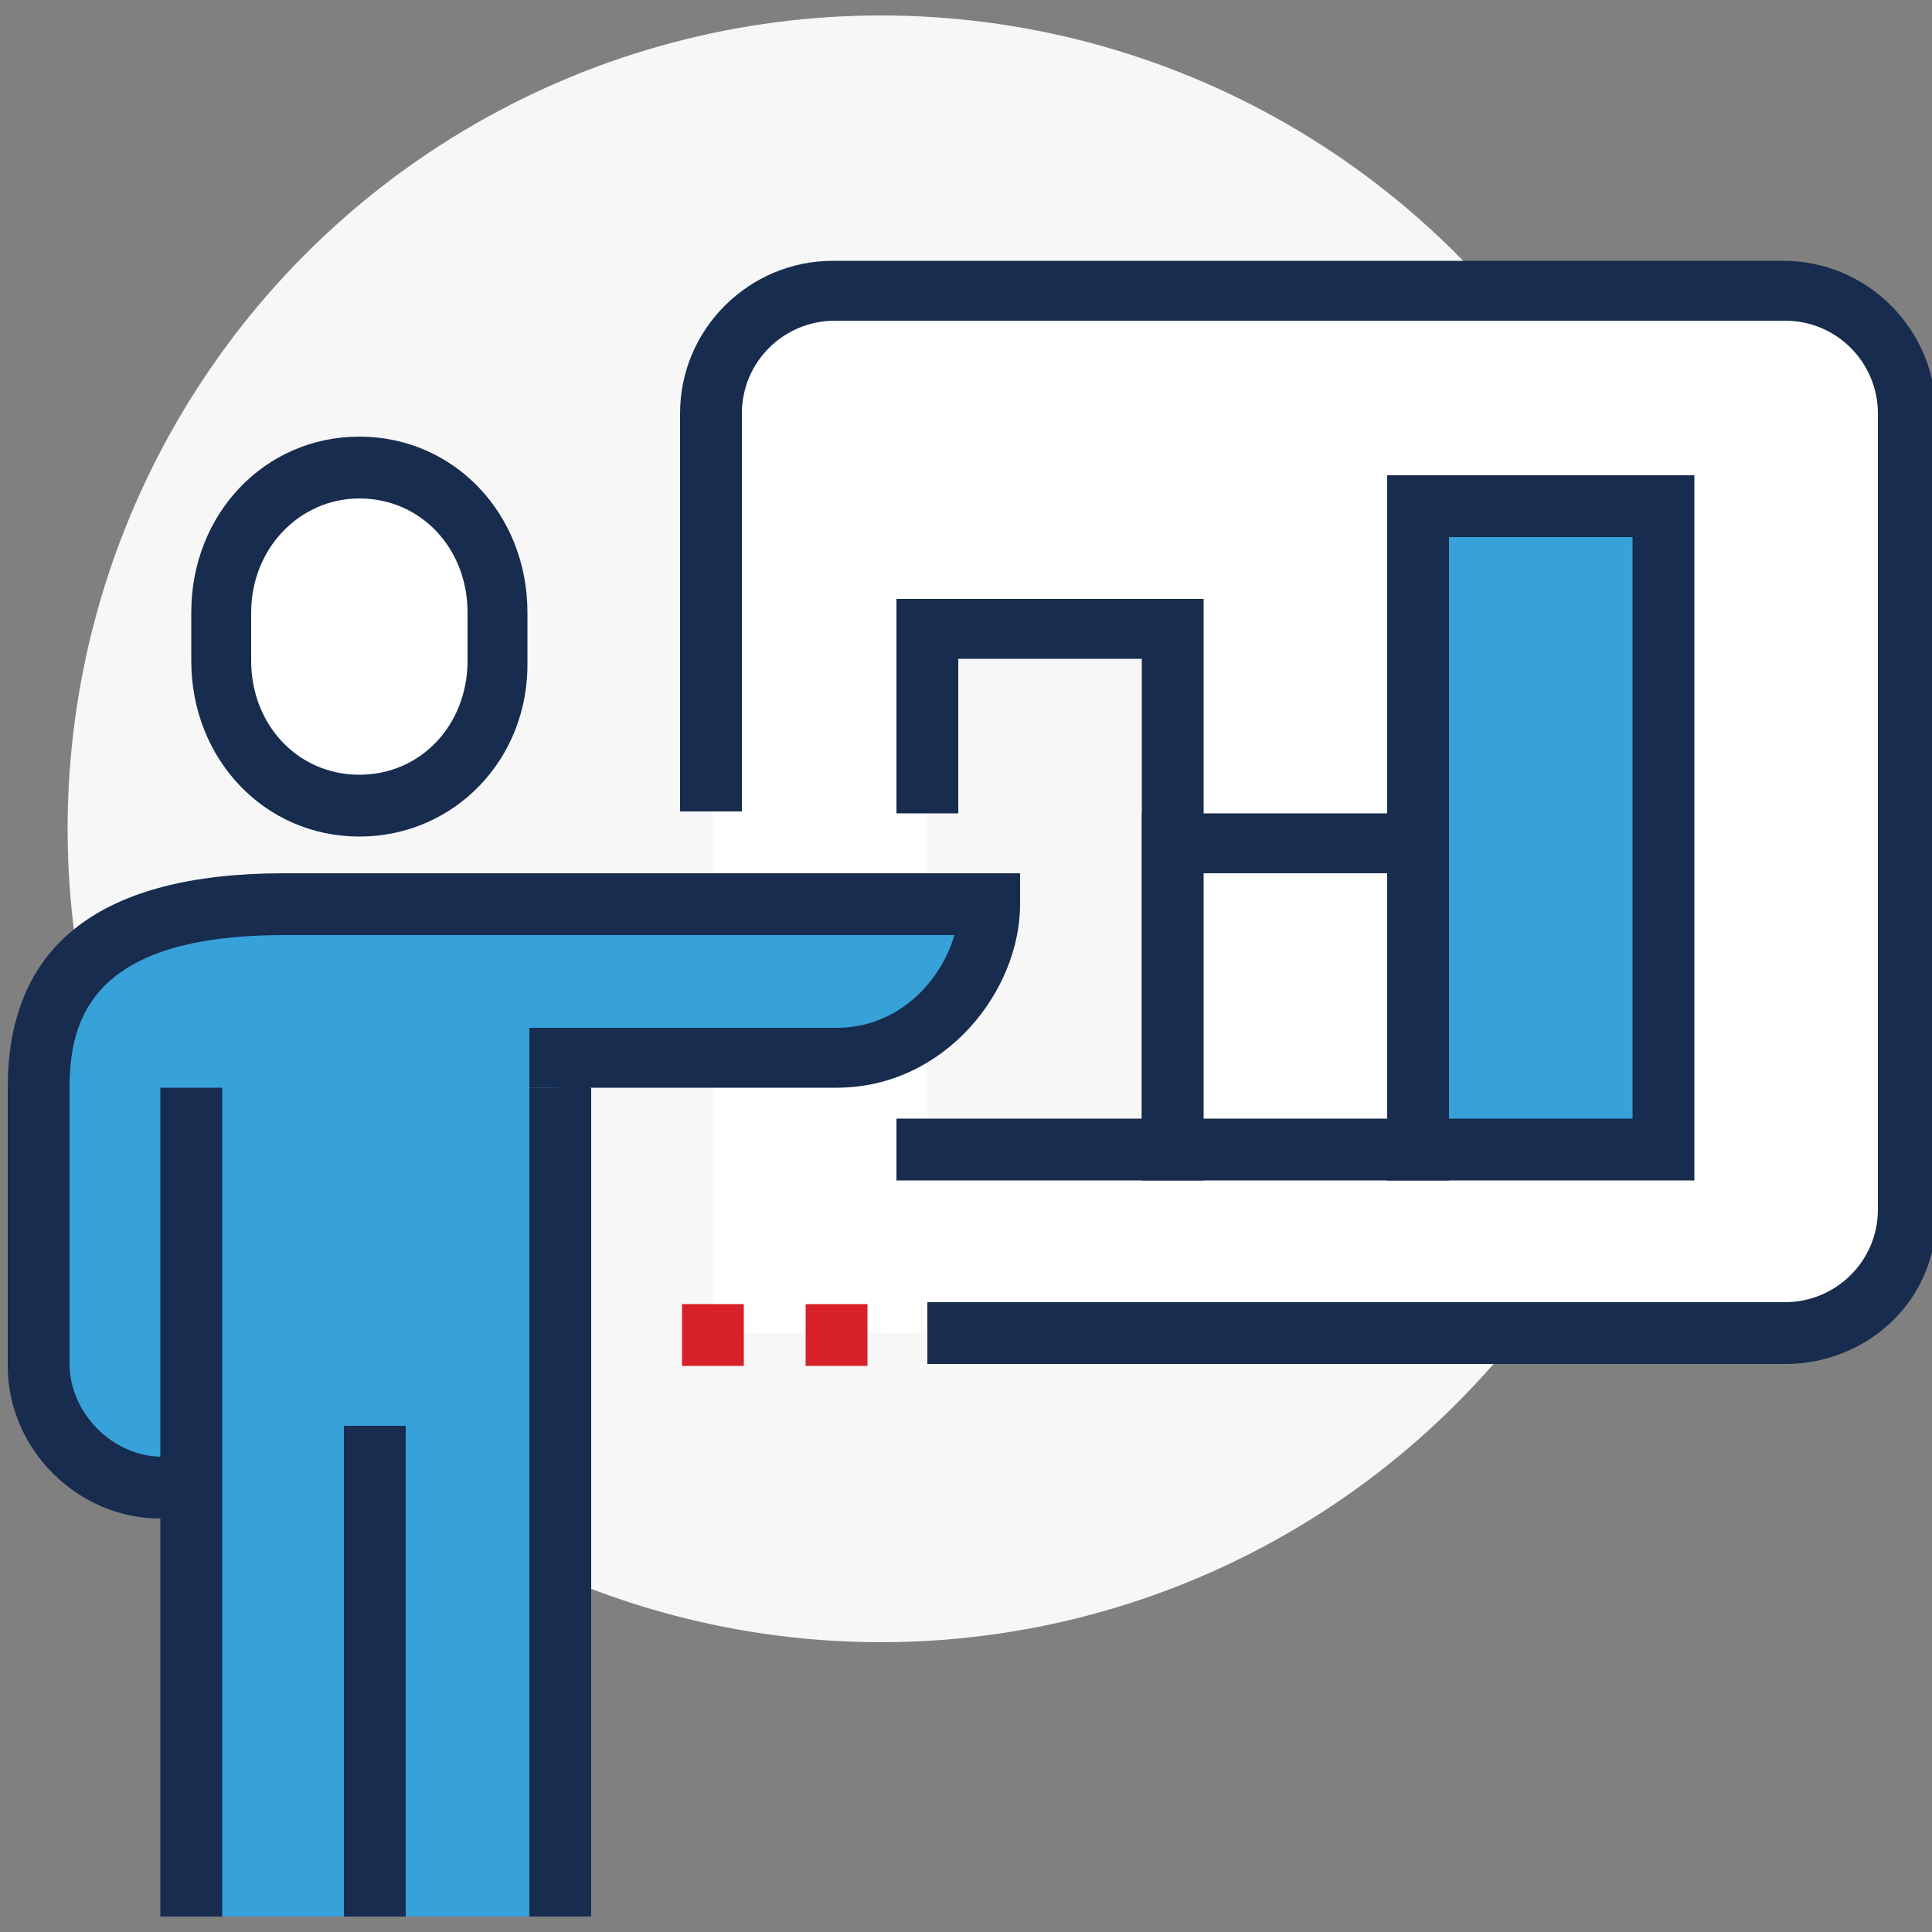 <?xml version="1.0" encoding="utf-8"?>
<!-- Generator: Adobe Illustrator 27.0.1, SVG Export Plug-In . SVG Version: 6.00 Build 0)  -->
<svg version="1.1" id="a" xmlns="http://www.w3.org/2000/svg" xmlns:xlink="http://www.w3.org/1999/xlink" x="0px" y="0px"
	 viewBox="0 0 100 100" style="enable-background:new 0 0 100 100;" xml:space="preserve">
<rect x="0" y="0" width="100" height="100" fill="#808080" stroke="none"/>
<style type="text/css">
	.st0{fill:#F7F7F7;}
	.st1{fill:#FFFFFF;}
	.st2{fill:#172C4E;}
	.st3{fill:#37A1DA;}
	.st4{fill:#D72028;}
</style>
<circle class="st0" cx="45.6" cy="42.9" r="42.1"/>
<path class="st1" d="M92.4,15.1H43.2c-3.5,0-6.3,2.8-6.3,6.3V69h55.6c3.5,0,6.3-2.8,6.3-6.3V21.4C98.8,17.9,96,15.1,92.4,15.1z"/>
<path class="st2" d="M92.4,70.6H48v-3.2h44.4c2.6,0,4.8-2.1,4.8-4.8V21.4c0-2.6-2.1-4.8-4.8-4.8H43.2c-2.6,0-4.8,2.1-4.8,4.8v20.6
	h-3.2V21.4c0-4.4,3.6-7.9,7.9-7.9h49.2c4.4,0,7.9,3.6,7.9,7.9v41.3C100.4,67.1,96.8,70.6,92.4,70.6L92.4,70.6z"/>
<polygon class="st0" points="48,32.5 48,57.9 48,59.5 60.7,59.5 60.7,32.5 "/>
<polygon class="st2" points="62.3,61.1 46.4,61.1 46.4,57.9 59.1,57.9 59.1,34.1 49.6,34.1 49.6,42.1 46.4,42.1 46.4,31 62.3,31 "/>
<g>
	<rect x="60.7" y="43.7" class="st1" width="12.7" height="15.9"/>
	<path class="st2" d="M75,61.1H59.1v-19H75V61.1z M62.3,57.9h9.5V45.2h-9.5V57.9z"/>
</g>
<g>
	<rect x="73.4" y="26.2" class="st3" width="12.7" height="33.3"/>
	<path class="st2" d="M87.7,61.1H71.8V24.6h15.9V61.1z M75,57.9h9.5V27.8H75V57.9z"/>
</g>
<g>
	<path class="st1" d="M18.6,41.7c4.1,0,7.1-3.3,7.1-7.5v-2.5c0-4.1-3.1-7.5-7.1-7.5s-7.1,3.3-7.1,7.5v2.5
		C11.5,38.3,14.5,41.7,18.6,41.7z"/>
	<path class="st2" d="M18.6,43.3c-4.9,0-8.7-4-8.7-9.1v-2.5c0-5.1,3.8-9.1,8.7-9.1s8.7,4,8.7,9.1v2.5C27.4,39.3,23.5,43.3,18.6,43.3
		z M18.6,25.8c-3.1,0-5.6,2.6-5.6,5.9v2.5c0,3.3,2.4,5.9,5.6,5.9s5.6-2.6,5.6-5.9v-2.5C24.2,28.4,21.8,25.8,18.6,25.8z"/>
</g>
<g>
	<path class="st3" d="M51.2,46.8H14.7C7.1,46.8,2,49.2,2,56.3v14.3C2,74,4.9,77,8.3,77H29V54.8h14.3C48,54.8,51.2,50.3,51.2,46.8z"
		/>
	<path class="st2" d="M30.5,78.6H8.3c-4.3,0-7.9-3.6-7.9-7.9V56.3c0-7.4,4.8-11.1,14.3-11.1h38.1v1.6c0,4.5-3.9,9.5-9.5,9.5H30.5
		L30.5,78.6L30.5,78.6z M14.7,48.4c-9.8,0-11.1,4.2-11.1,7.9v14.3c0,2.5,2.2,4.8,4.8,4.8h19V53.2h15.9c3.2,0,5.4-2.4,6.1-4.8
		C49.3,48.4,14.7,48.4,14.7,48.4z"/>
</g>
<rect x="9.9" y="56.3" class="st3" width="19" height="42.9"/>
<rect x="27.4" y="56.3" class="st2" width="3.2" height="42.9"/>
<rect x="17.8" y="73.8" class="st2" width="3.2" height="25.4"/>
<rect x="8.3" y="56.3" class="st2" width="3.2" height="42.9"/>
<rect x="35.3" y="67.5" class="st4" width="3.2" height="3.2"/>
<rect x="41.7" y="67.5" class="st4" width="3.2" height="3.2"/>
</svg>

